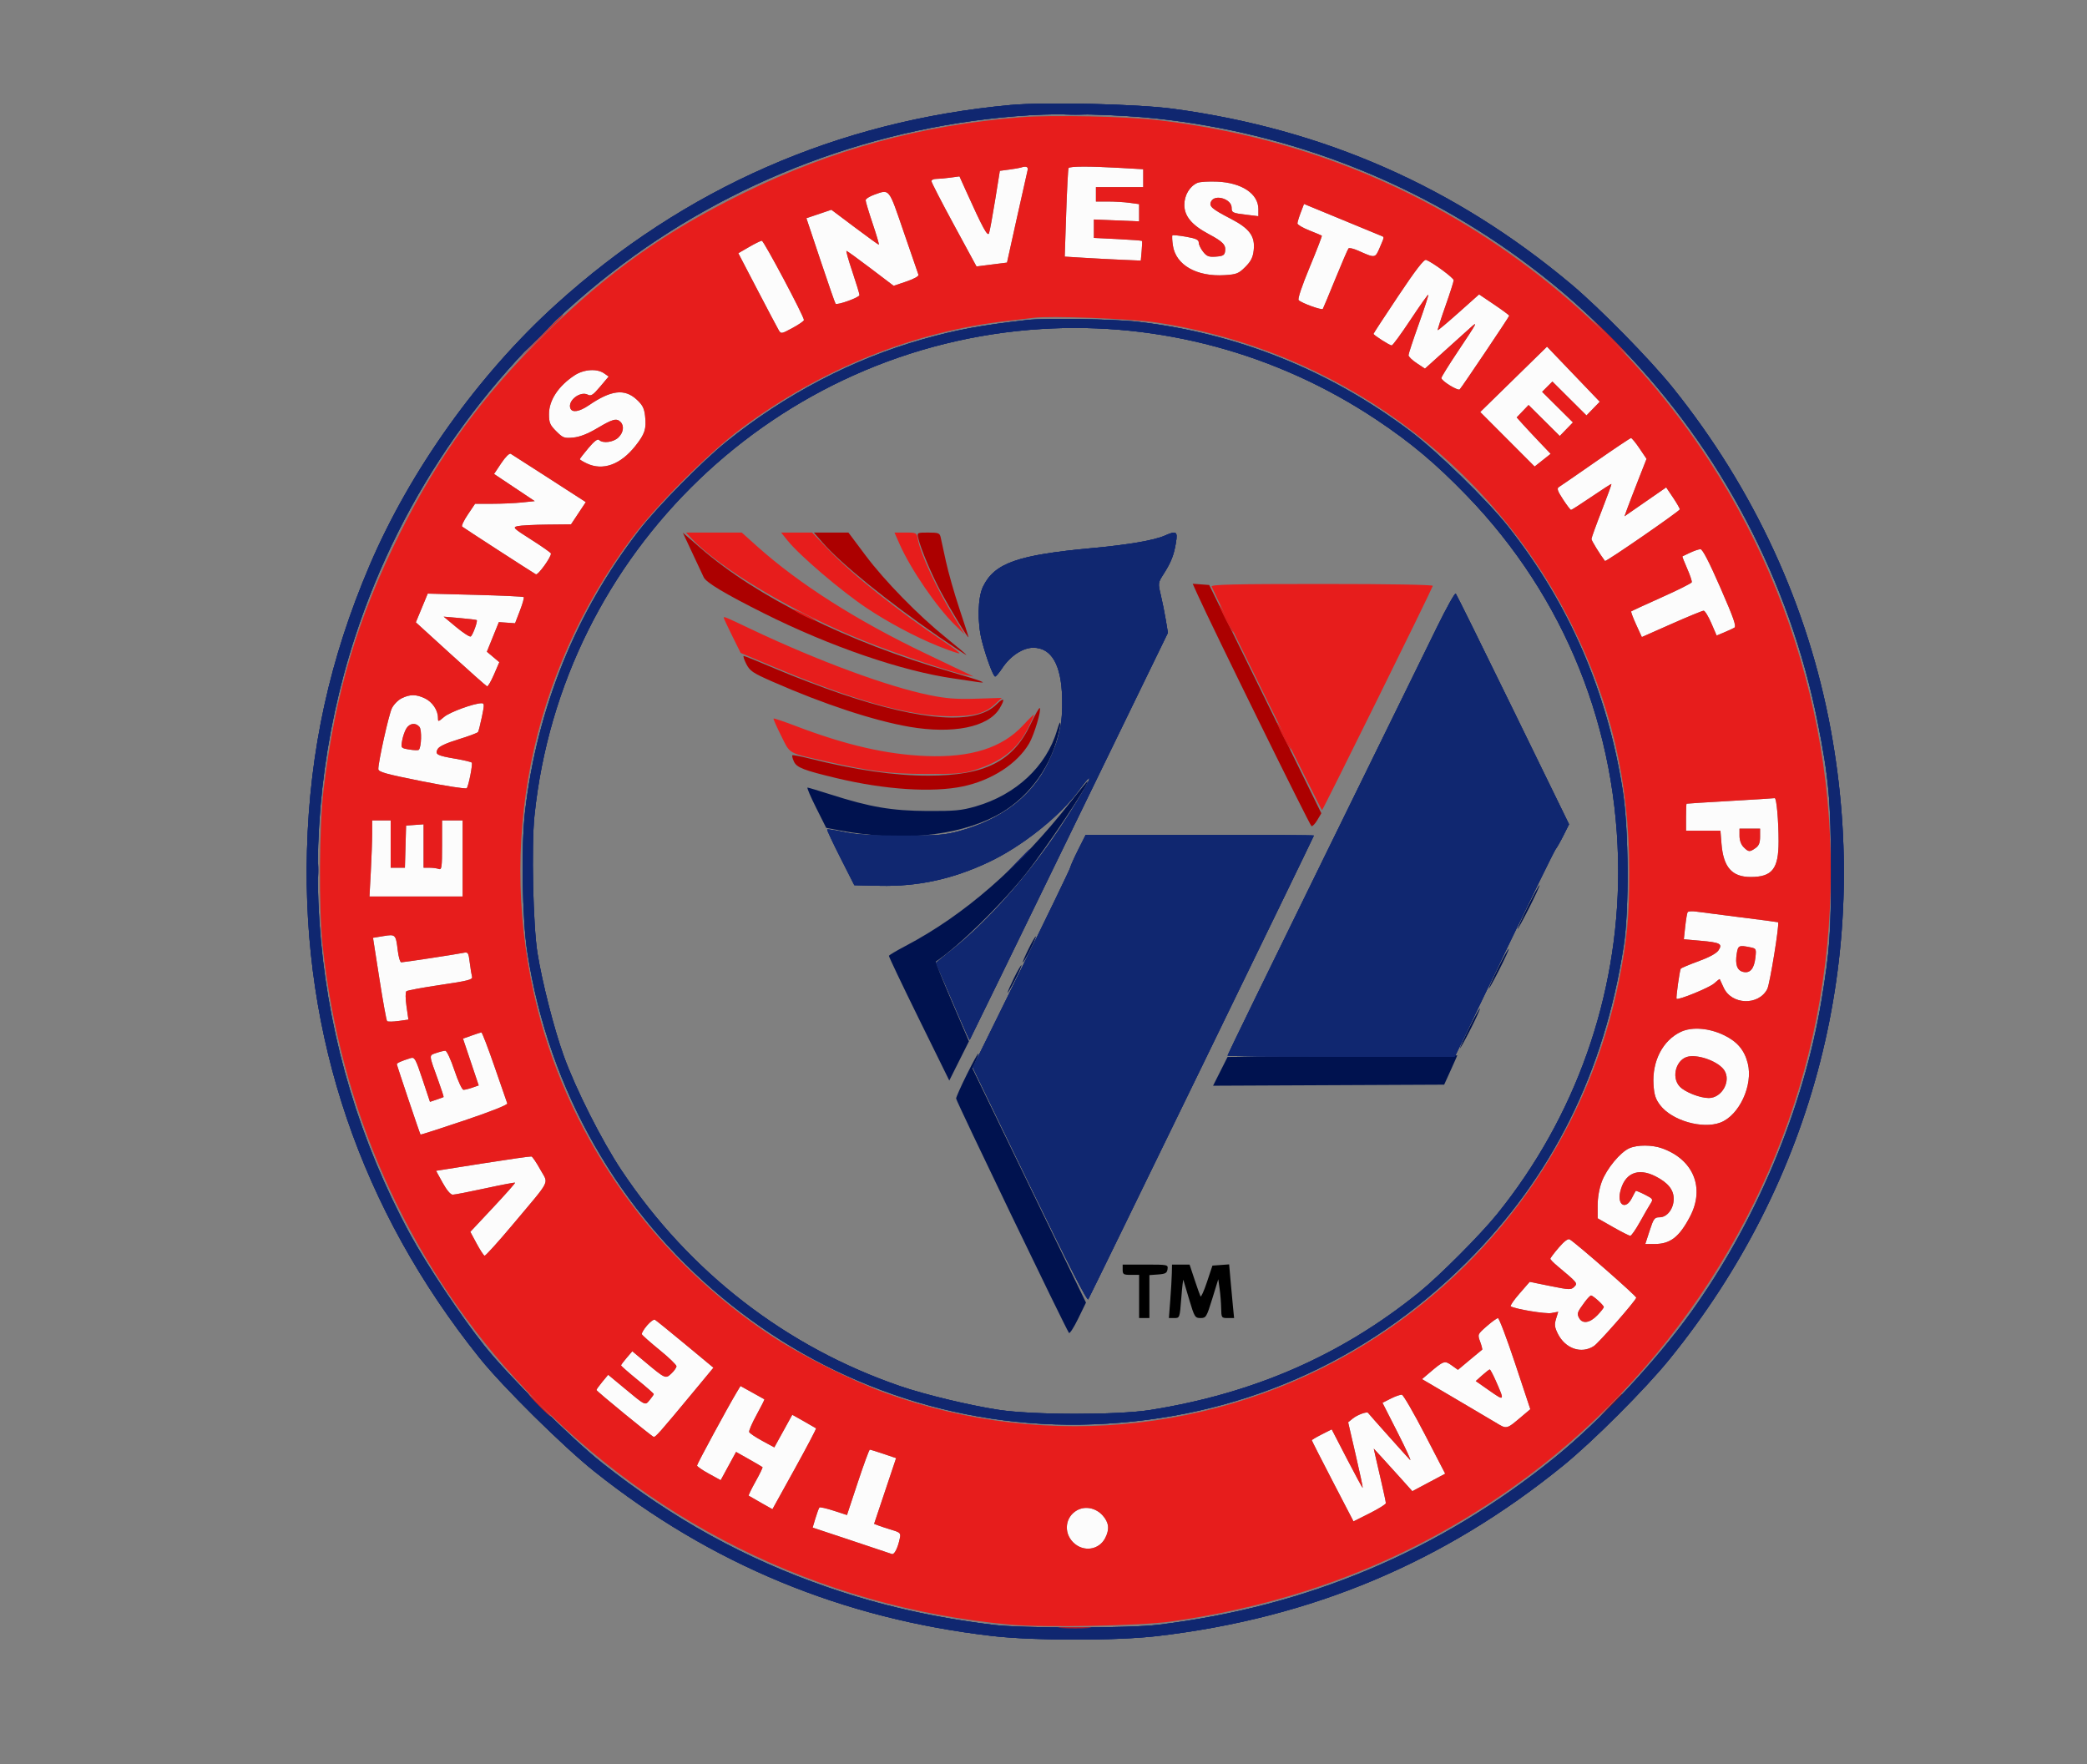 <svg xmlns="http://www.w3.org/2000/svg" width="1015" height="858" viewBox="0 0 1015 858" version="1.1"><rect x="0" y="0" width="1015" height="858" fill="#808080" stroke="none"/><path d="M 546 617.500 C 546 619.750, 546.400 620, 550 620 L 554 620 554 630.500 L 554 641 556.500 641 L 559 641 559 630.557 L 559 620.115 563.250 619.807 C 566.783 619.552, 567.554 619.120, 567.820 617.250 C 568.134 615.033, 567.977 615, 557.070 615 L 546 615 546 617.500 M 569.913 619.250 C 569.865 621.587, 569.525 627.438, 569.157 632.250 L 568.489 641 571.126 641 C 573.742 641, 573.768 640.927, 574.519 631.250 C 574.935 625.888, 575.395 621.950, 575.539 622.500 C 575.684 623.050, 576.987 627.438, 578.434 632.250 C 580.928 640.547, 581.210 641, 583.871 641 C 586.543 641, 586.818 640.545, 589.589 631.568 L 592.500 622.136 593.162 626.818 C 593.527 629.393, 593.864 633.638, 593.912 636.250 C 593.998 640.876, 594.081 641, 597.098 641 L 600.196 641 599.627 635.250 C 599.314 632.087, 598.772 626.214, 598.422 622.198 L 597.787 614.895 593.722 615.198 L 589.658 615.500 587.011 623.449 C 585.556 627.822, 584.137 630.972, 583.859 630.449 C 583.580 629.927, 582.271 626.237, 580.949 622.250 L 578.546 615 574.273 615 L 570 615 569.913 619.250" stroke="none" fill="#000000" fill-rule="evenodd"/><path d="M 496.500 81.500 C 495.950 81.689, 493.423 82.122, 490.885 82.462 L 486.271 83.082 483.980 97.291 C 482.720 105.106, 481.389 112.350, 481.022 113.388 C 480.344 115.304, 477.970 110.946, 469.724 92.639 L 466.633 85.778 462.177 86.389 C 459.726 86.725, 456.659 87, 455.360 87 C 454.062 87, 453 87.491, 453 88.091 C 453 88.690, 457.932 98.272, 463.961 109.383 L 474.921 129.585 482.334 128.645 L 489.747 127.706 494.518 106.159 C 497.142 94.309, 499.501 83.800, 499.761 82.806 C 500.208 81.097, 499.042 80.630, 496.500 81.500 M 519.683 81.750 C 519.444 82.162, 518.929 92.018, 518.538 103.650 L 517.828 124.800 527.164 125.374 C 532.299 125.689, 540.622 126.125, 545.660 126.343 L 554.819 126.739 555.234 122.119 C 555.461 119.579, 555.542 117.352, 555.413 117.172 C 555.283 116.992, 549.963 116.587, 543.589 116.274 L 532 115.703 532 111.223 L 532 106.743 543 107.196 L 554 107.650 554 103.461 L 554 99.272 549.360 98.636 C 546.809 98.286, 542.084 98, 538.860 98 L 533 98 533 94.500 L 533 91 544.500 91 L 556 91 556 86.653 L 556 82.306 544.750 81.657 C 529.795 80.796, 520.216 80.831, 519.683 81.750 M 582.388 88.920 C 578.614 90.553, 576 94.923, 576 99.600 C 576 105.118, 579.592 109.438, 587.832 113.830 C 594.790 117.538, 596.268 119.085, 595.827 122.195 C 595.554 124.117, 594.813 124.550, 591.363 124.802 C 587.874 125.057, 586.896 124.683, 585.113 122.417 C 583.951 120.939, 583 118.939, 583 117.972 C 583 116.601, 581.637 115.974, 576.816 115.124 C 573.415 114.525, 570.435 114.231, 570.195 114.471 C 569.955 114.711, 570.065 116.950, 570.440 119.446 C 571.857 128.896, 582.011 134.678, 595.661 133.809 C 601.420 133.442, 602.426 133.041, 605.642 129.825 C 608.395 127.072, 609.336 125.200, 609.731 121.691 C 610.491 114.949, 607.751 111.156, 598.743 106.481 C 589.203 101.531, 587.785 100.270, 589.067 97.874 C 590.982 94.296, 599 96.818, 599 100.998 C 599 103.429, 599.394 103.616, 606.250 104.447 L 612 105.144 612 101.707 C 612 94.231, 603.975 88.866, 592 88.337 C 587.875 88.155, 583.550 88.417, 582.388 88.920 M 425.250 94.662 C 422.913 95.490, 421 96.716, 421 97.387 C 421 98.058, 422.545 103.195, 424.434 108.804 C 426.322 114.412, 427.663 119, 427.413 119 C 427.163 119, 421.871 115.178, 415.652 110.507 L 404.345 102.015 398.267 104.067 L 392.189 106.120 399.066 126.698 C 402.849 138.016, 406.141 147.475, 406.384 147.717 C 407.210 148.543, 418 144.639, 418 143.514 C 418 142.897, 416.455 137.805, 414.566 132.196 C 412.678 126.588, 411.375 122, 411.672 122 C 411.968 122, 417.252 125.825, 423.414 130.499 L 434.617 138.998 440.872 136.886 C 444.502 135.660, 446.945 134.296, 446.692 133.637 C 446.453 133.012, 443.215 123.612, 439.496 112.750 C 432.123 91.216, 432.747 92.009, 425.250 94.662 M 632.598 103.382 C 631.719 105.684, 631 108.062, 631 108.667 C 631 109.273, 633.587 110.796, 636.750 112.052 C 639.913 113.308, 642.662 114.460, 642.859 114.611 C 643.057 114.761, 640.395 121.676, 636.944 129.977 C 633.175 139.043, 631.035 145.426, 631.585 145.963 C 633.112 147.455, 642.889 150.990, 643.357 150.220 C 643.598 149.824, 646.360 143.200, 649.496 135.500 C 652.632 127.800, 655.491 121.184, 655.850 120.799 C 656.209 120.413, 658.350 120.925, 660.609 121.936 C 668.821 125.613, 668.807 125.615, 671.006 120.486 C 673.364 114.984, 673.318 115.346, 671.750 114.693 C 671.063 114.407, 662.332 110.803, 652.348 106.685 L 634.196 99.197 632.598 103.382 M 364.292 120.129 L 359.083 123.146 368.298 140.823 C 373.366 150.545, 378.041 159.400, 378.687 160.500 C 379.840 162.462, 379.966 162.444, 385.427 159.500 C 388.488 157.850, 390.995 156.110, 390.997 155.633 C 391.004 153.818, 371.452 117.033, 370.500 117.072 C 369.950 117.094, 367.156 118.470, 364.292 120.129 M 680.068 143.899 C 673.430 153.832, 668 162.134, 668 162.347 C 668 162.967, 675.868 168, 676.838 168 C 677.323 168, 681.451 162.368, 686.011 155.484 C 690.571 148.600, 694.459 143.125, 694.651 143.318 C 694.843 143.510, 692.759 149.930, 690.020 157.584 C 687.280 165.238, 685.030 172.056, 685.019 172.736 C 685.009 173.416, 686.802 175.164, 689.005 176.622 L 693.009 179.272 702.255 170.952 C 707.340 166.376, 713.030 161.253, 714.900 159.566 C 718.989 155.879, 718.760 156.318, 708.819 171.221 C 704.518 177.667, 701 183.345, 701 183.838 C 701 185.262, 709.145 190.267, 709.953 189.338 C 711.366 187.713, 734 154.025, 734 153.546 C 734 153.279, 730.702 150.836, 726.672 148.116 L 719.344 143.171 709.431 152.012 C 703.979 156.874, 699.389 160.722, 699.230 160.563 C 699.071 160.405, 700.751 155.150, 702.962 148.887 C 705.173 142.624, 706.987 136.954, 706.991 136.287 C 706.999 135.154, 696.803 127.629, 693.588 126.395 C 692.563 126.002, 688.584 131.153, 680.068 143.899 M 736.141 184.485 L 719.903 200.376 733.130 213.631 L 746.357 226.885 750.255 223.798 L 754.152 220.712 748.807 215.106 C 745.867 212.023, 742.149 208.037, 740.544 206.250 L 737.626 203 740.520 199.979 L 743.414 196.958 750.995 204.495 L 758.577 212.032 761.777 208.730 L 764.978 205.428 757.488 197.988 L 749.998 190.548 752.499 188.046 L 755.001 185.545 763.288 193.789 L 771.575 202.033 774.803 198.703 L 778.032 195.372 765.206 181.983 L 752.380 168.594 736.141 184.485 M 279.390 182.569 C 271.563 187.738, 267.009 194.644, 267.004 201.350 C 267 205.568, 267.459 206.659, 270.525 209.725 C 273.776 212.976, 274.420 213.214, 278.820 212.791 C 282.048 212.481, 285.857 210.986, 290.603 208.166 C 298.029 203.755, 299.868 203.268, 301.800 205.200 C 303.696 207.096, 303.205 210.459, 300.686 212.826 C 298.254 215.110, 293.142 215.742, 291.376 213.976 C 290.678 213.278, 289.025 214.528, 286.176 217.906 C 283.879 220.630, 282 223.064, 282 223.315 C 282 223.567, 283.531 224.498, 285.401 225.386 C 293.211 229.092, 301.801 225.988, 309.024 216.851 C 313.668 210.976, 314.438 208.578, 313.722 202.225 C 313.304 198.516, 312.468 196.900, 309.613 194.284 C 303.738 188.900, 297.193 189.703, 286.320 197.141 C 281.773 200.251, 278.251 200.818, 277.392 198.578 C 275.958 194.843, 282.236 189.986, 285.937 191.966 C 287.420 192.760, 288.484 192.055, 291.879 188.028 L 296.015 183.124 293.785 181.562 C 290.324 179.138, 283.905 179.587, 279.390 182.569 M 776 224.569 C 766.925 230.885, 758.889 236.424, 758.143 236.876 C 757.073 237.525, 757.497 238.787, 760.143 242.832 C 761.989 245.655, 763.752 247.972, 764.061 247.982 C 764.370 247.992, 768.864 245.107, 774.049 241.572 C 779.234 238.036, 783.582 235.249, 783.712 235.378 C 783.841 235.508, 781.709 241.354, 778.974 248.370 C 776.238 255.386, 774 261.579, 774 262.133 C 774 262.895, 778.119 269.597, 780.573 272.827 C 780.982 273.367, 816.907 248.566, 816.956 247.711 C 816.980 247.276, 815.501 244.696, 813.670 241.976 L 810.339 237.031 800.200 244.055 L 790.061 251.079 791.429 247.289 C 792.181 245.205, 794.595 238.923, 796.792 233.329 L 800.788 223.158 797.367 218.079 C 795.486 215.286, 793.621 213.019, 793.223 213.043 C 792.826 213.066, 785.075 218.253, 776 224.569 M 243.772 225.271 L 240.286 230.500 250.180 237.104 L 260.074 243.707 253.890 244.354 C 250.489 244.709, 243.960 245, 239.380 245 L 231.053 245 227.541 250.215 C 225.610 253.083, 224.360 255.726, 224.765 256.089 C 225.420 256.678, 257.847 277.668, 260.616 279.296 C 261.614 279.883, 268.084 270.961, 267.948 269.184 C 267.919 268.808, 263.646 265.800, 258.452 262.500 C 249.601 256.876, 249.181 256.460, 251.754 255.868 C 253.265 255.521, 259.724 255.183, 266.108 255.118 L 277.717 255 281.307 249.593 L 284.896 244.187 267.198 232.760 C 257.464 226.475, 248.996 221.042, 248.379 220.687 C 247.731 220.314, 245.787 222.248, 243.772 225.271 M 822 268.782 C 820.075 269.691, 818.382 270.493, 818.237 270.564 C 818.092 270.635, 819.124 273.292, 820.529 276.470 C 821.934 279.648, 822.945 282.664, 822.776 283.172 C 822.606 283.681, 815.995 286.992, 808.085 290.531 C 800.174 294.070, 793.535 297.132, 793.331 297.336 C 793.128 297.539, 794.207 300.429, 795.730 303.758 L 798.500 309.811 812.971 303.405 C 820.930 299.882, 827.944 297, 828.557 297 C 829.171 297, 830.845 299.717, 832.278 303.038 L 834.883 309.076 838.432 307.593 C 840.384 306.777, 842.630 305.747, 843.422 305.303 C 844.592 304.649, 843.323 300.972, 836.682 285.765 C 831.204 273.225, 828.004 267.049, 827 267.081 C 826.175 267.107, 823.925 267.872, 822 268.782 M 206.514 292.343 C 205.681 294.355, 204.381 297.497, 203.624 299.326 L 202.247 302.652 219.170 318.076 C 228.478 326.559, 236.443 333.624, 236.872 333.775 C 237.300 333.926, 238.817 331.348, 240.242 328.044 L 242.834 322.038 239.811 319.494 L 236.787 316.950 239.700 309.749 L 242.614 302.547 246.557 302.827 L 250.500 303.106 252.855 296.992 C 254.151 293.629, 254.989 290.656, 254.718 290.385 C 254.447 290.114, 243.831 289.621, 231.127 289.290 L 208.029 288.687 206.514 292.343 M 221.901 304.997 C 225.273 307.803, 228.441 309.845, 228.943 309.535 C 229.923 308.929, 232.429 302.062, 231.850 301.568 C 231.657 301.404, 227.961 300.960, 223.636 300.583 L 215.771 299.896 221.901 304.997 M 195.321 339.613 C 193.573 340.476, 191.429 342.684, 190.557 344.521 C 189.046 347.705, 184 370.385, 184 373.992 C 184 375.428, 187.465 376.402, 205.124 379.931 C 216.742 382.252, 226.581 383.780, 226.987 383.326 C 227.880 382.328, 229.965 371.752, 229.437 370.898 C 229.232 370.566, 225.724 369.723, 221.643 369.024 C 212.491 367.459, 211.448 366.900, 212.838 364.303 C 213.532 363.007, 216.927 361.417, 222.947 359.571 C 227.933 358.041, 232.231 356.435, 232.499 356.002 C 232.767 355.568, 233.609 352.241, 234.371 348.607 C 235.598 342.755, 235.582 342, 234.236 342 C 230.588 342, 218.819 346.281, 216.041 348.619 C 213.065 351.123, 213 351.132, 213 349.039 C 213 345.412, 210.252 341.348, 206.643 339.635 C 202.361 337.603, 199.409 337.597, 195.321 339.613 M 197.635 354.250 C 196.859 355.488, 195.936 358.146, 195.584 360.157 C 194.947 363.800, 194.961 363.818, 199.039 364.507 C 201.292 364.887, 203.382 364.951, 203.685 364.649 C 204.962 363.371, 205.206 354.953, 204.007 353.508 C 202.189 351.318, 199.260 351.660, 197.635 354.250 M 841.500 389.517 C 829.950 390.179, 820.388 390.784, 820.250 390.860 C 820.112 390.937, 820 393.925, 820 397.500 L 820 404 828.363 404 L 836.726 404 837.236 410.348 C 838.151 421.748, 842.324 426.500, 851.422 426.500 C 861.909 426.500, 865 422.571, 865 409.242 C 865 399.013, 864.005 387.925, 863.108 388.157 C 862.773 388.243, 853.050 388.855, 841.500 389.517 M 181 405.343 C 181 408.832, 180.706 417.157, 180.346 423.843 L 179.693 436 202.346 436 L 225 436 225 417.500 L 225 399 220 399 L 215 399 215 411.107 C 215 421.736, 214.807 423.140, 213.418 422.607 C 212.548 422.273, 210.523 422, 208.918 422 L 206 422 206 411.443 L 206 400.885 201.750 401.193 L 197.500 401.500 197.215 411.750 L 196.930 422 193.465 422 L 190 422 190 410.500 L 190 399 185.500 399 L 181 399 181 405.343 M 846 406.500 C 846 408.667, 846.762 410.762, 848 412 C 850.408 414.408, 850.917 414.447, 853.777 412.443 C 855.435 411.282, 856 409.885, 856 406.943 L 856 403 851 403 L 846 403 846 406.500 M 820.757 443.642 C 820.485 444.114, 819.962 447.264, 819.594 450.643 L 818.925 456.785 826.798 457.482 C 836.651 458.354, 837.894 459.002, 835.785 462.165 C 834.788 463.660, 831.279 465.573, 826.028 467.484 C 821.518 469.126, 817.647 470.761, 817.426 471.119 C 816.875 472.011, 815.017 485.351, 815.392 485.725 C 816.201 486.535, 831.492 480.273, 833.697 478.230 C 835.086 476.942, 836.298 476.027, 836.391 476.195 C 836.484 476.363, 837.338 478.212, 838.290 480.305 C 842.129 488.747, 855.271 489.179, 859.499 481.003 C 860.775 478.534, 865.548 449.023, 864.754 448.511 C 864.614 448.421, 856.400 447.339, 846.500 446.106 C 836.600 444.873, 826.869 443.622, 824.876 443.325 C 822.882 443.028, 821.029 443.171, 820.757 443.642 M 186.454 455.251 L 181.408 456.088 184.530 476.036 C 186.247 487.008, 187.926 496.259, 188.262 496.595 C 188.597 496.931, 191.067 496.903, 193.750 496.534 L 198.629 495.863 197.693 489.353 C 197.162 485.658, 197.134 482.510, 197.628 482.074 C 198.108 481.651, 205.594 480.260, 214.264 478.983 C 227.497 477.035, 229.957 476.409, 229.586 475.081 C 229.343 474.212, 228.841 471.112, 228.471 468.193 C 227.824 463.100, 227.690 462.908, 225.148 463.430 C 221.574 464.165, 196.389 468, 195.139 468 C 194.592 468, 193.832 465.413, 193.450 462.250 C 192.503 454.402, 192.371 454.270, 186.454 455.251 M 844.656 463.750 C 843.813 469.020, 844.805 471.913, 847.704 472.641 C 851.096 473.492, 853.112 471.184, 853.725 465.751 C 854.216 461.388, 854.159 461.282, 850.988 460.648 C 845.737 459.597, 845.285 459.819, 844.656 463.750 M 817.491 501.802 C 808.687 505.940, 803.451 516.036, 804.179 527.471 C 804.497 532.462, 805.166 534.528, 807.420 537.484 C 813.129 544.969, 827.931 549.244, 836.685 545.936 C 845.869 542.466, 852.686 527.766, 850.024 517.173 C 848.402 510.717, 844.974 506.623, 838.565 503.488 C 831.289 499.928, 822.905 499.257, 817.491 501.802 M 229.337 503.633 L 225.173 505.109 228.996 516.488 L 232.819 527.867 229.760 528.934 C 228.078 529.520, 226.131 530, 225.433 530 C 224.720 530, 222.780 525.843, 221 520.500 C 219.220 515.157, 217.280 511, 216.567 511 C 215.869 511, 213.867 511.499, 212.117 512.109 C 208.523 513.362, 208.463 512.566, 213.118 525.423 C 214.696 529.781, 215.877 533.427, 215.743 533.525 C 215.610 533.623, 214.064 534.187, 212.309 534.779 L 209.117 535.855 205.463 524.890 C 202.096 514.784, 201.641 513.978, 199.655 514.596 C 195.271 515.961, 193 516.966, 193 517.542 C 193 518.111, 204.141 551.221, 204.516 551.766 C 204.616 551.912, 214.243 548.818, 225.908 544.890 C 238.815 540.544, 246.959 537.308, 246.712 536.624 C 246.489 536.006, 243.701 527.962, 240.516 518.750 C 237.332 509.538, 234.450 502.036, 234.113 502.079 C 233.776 502.122, 231.626 502.822, 229.337 503.633 M 821.374 513.773 C 815.305 514.726, 812.560 523.773, 816.929 528.424 C 819.456 531.115, 826.760 534, 831.043 534 C 837.412 534, 842.035 525.755, 838.603 520.516 C 835.951 516.470, 826.860 512.911, 821.374 513.773 M 792.452 558.406 C 788.021 560.336, 781.379 568.372, 779.033 574.640 C 777.782 577.984, 777.004 582.466, 777.011 586.288 L 777.021 592.500 784.478 596.750 C 788.580 599.087, 792.361 601, 792.882 601 C 793.402 601, 795.516 597.962, 797.580 594.250 C 799.643 590.538, 801.966 586.514, 802.742 585.309 C 804.074 583.240, 803.921 583, 799.979 580.989 C 797.684 579.819, 795.682 579.004, 795.530 579.180 C 795.379 579.356, 794.511 580.962, 793.601 582.750 C 790.698 588.460, 786.494 586.179, 787.958 579.687 C 790.016 570.563, 796.536 567.682, 805.166 572.085 C 811.223 575.175, 814 578.609, 814 583.011 C 814 587.832, 810.815 592, 807.131 592 C 804.663 592, 804.210 592.608, 802.294 598.500 L 800.181 605 804.640 605 C 812.332 605, 816.687 601.637, 821.929 591.648 C 829.259 577.682, 823.603 563.902, 808.302 558.444 C 803.459 556.716, 796.370 556.699, 792.452 558.406 M 234.789 565.802 L 212.078 569.389 215.270 575.194 C 217.244 578.785, 219.119 581, 220.184 581 C 221.131 581, 228.267 579.615, 236.041 577.921 C 243.815 576.228, 250.323 574.991, 250.503 575.171 C 250.683 575.352, 245.860 580.801, 239.785 587.281 L 228.741 599.062 231.796 604.756 C 233.477 607.888, 235.222 610.550, 235.676 610.672 C 236.129 610.793, 242.350 603.916, 249.500 595.390 C 268.422 572.825, 266.784 576.102, 262.783 568.810 C 260.918 565.412, 258.966 562.537, 258.446 562.423 C 257.926 562.309, 247.280 563.830, 234.789 565.802 M 758.088 606.746 C 755.847 609.361, 754.010 611.797, 754.006 612.161 C 754.003 612.525, 755.462 614.046, 757.250 615.542 C 767.357 624.001, 767.389 624.040, 765.618 625.811 C 764.094 627.334, 763.250 627.307, 753.964 625.426 L 743.954 623.398 738.966 629.133 C 736.222 632.287, 734.320 635.064, 734.739 635.304 C 737.162 636.692, 751.713 639.089, 754.520 638.562 L 757.831 637.941 756.781 641.362 C 755.922 644.162, 756.073 645.470, 757.616 648.577 C 761.260 655.916, 769.097 658.604, 775.197 654.607 C 777.547 653.067, 795.148 632.992, 795.785 631.124 C 796.031 630.405, 766.867 604.845, 763.406 602.746 C 762.608 602.262, 760.703 603.694, 758.088 606.746 M 770.698 633.250 C 767.033 638.206, 766.824 638.803, 767.989 640.979 C 769.587 643.964, 773.177 643.444, 776.804 639.702 C 778.562 637.889, 780 636.067, 780 635.654 C 780 634.774, 774.823 630.078, 773.801 630.032 C 773.416 630.014, 772.020 631.462, 770.698 633.250 M 314.662 644.637 C 313.102 646.473, 311.977 648.380, 312.162 648.875 C 312.348 649.370, 316.212 652.800, 320.750 656.496 C 325.288 660.193, 329 663.765, 329 664.434 C 329 665.104, 327.892 666.693, 326.537 667.965 C 323.676 670.653, 323.668 670.649, 313.509 662.159 L 307.519 657.152 304.800 660.326 C 303.305 662.072, 302.067 663.725, 302.049 664 C 302.031 664.275, 305.609 667.425, 310 671 C 314.391 674.575, 317.973 677.725, 317.959 678 C 317.945 678.275, 317.046 679.566, 315.961 680.868 C 313.669 683.619, 314.205 683.879, 302.956 674.547 L 295.780 668.593 292.917 672.047 C 291.342 673.946, 290.072 675.725, 290.095 676 C 290.143 676.589, 316.719 698.368, 317.896 698.783 C 318.728 699.077, 320.955 696.556, 337.301 676.823 L 346.974 665.146 333.237 653.746 C 325.682 647.477, 319.050 642.111, 318.500 641.823 C 317.950 641.534, 316.223 642.801, 314.662 644.637 M 723.035 645.005 C 718.580 648.916, 718.573 648.932, 719.877 652.537 C 720.596 654.524, 721.030 656.253, 720.842 656.380 C 720.654 656.507, 717.928 658.765, 714.784 661.398 L 709.068 666.185 706 664 C 702.574 661.560, 702.155 661.704, 695.048 667.760 L 691.596 670.701 706.548 679.485 C 714.772 684.316, 723.959 689.745, 726.965 691.549 C 733.096 695.230, 732.326 695.416, 740.881 688.192 L 744.262 685.338 736.898 663.169 C 732.848 650.976, 729.076 641.019, 728.517 641.043 C 727.958 641.066, 725.491 642.849, 723.035 645.005 M 720.873 668.823 L 717.714 671.645 724.430 676.340 C 731.831 681.514, 731.863 681.462, 727.414 671.401 C 726.100 668.430, 724.802 666, 724.528 666 C 724.255 666, 722.610 667.270, 720.873 668.823 M 358.194 677.278 C 353.952 684.340, 339 711.949, 339 712.718 C 339 713.169, 341.587 714.959, 344.750 716.695 L 350.500 719.851 354.242 712.975 L 357.983 706.099 364.242 709.635 C 367.684 711.580, 370.654 713.324, 370.841 713.510 C 371.029 713.696, 369.515 716.831, 367.476 720.476 C 365.438 724.121, 363.934 727.232, 364.135 727.388 C 364.336 727.545, 367.014 729.088, 370.087 730.817 L 375.673 733.960 386.467 714.444 C 392.404 703.710, 397.090 694.793, 396.881 694.627 C 396.671 694.462, 393.986 692.912, 390.913 691.183 L 385.325 688.039 380.953 695.972 L 376.581 703.905 370.683 700.703 C 367.439 698.941, 364.594 697.026, 364.360 696.446 C 364.127 695.867, 365.755 692.084, 367.978 688.040 C 370.201 683.995, 371.903 680.611, 371.760 680.519 C 371.617 680.427, 368.941 678.935, 365.814 677.203 L 360.129 674.056 358.194 677.278 M 676.432 680.158 L 672.365 682.217 679.810 696.859 C 683.906 704.911, 686.589 710.825, 685.773 710 C 684.324 708.534, 665.866 687.862, 665.353 687.130 C 664.808 686.354, 660.154 688.055, 657.958 689.833 L 655.664 691.691 659.330 707.514 C 661.346 716.217, 662.884 723.446, 662.748 723.578 C 662.611 723.711, 659.162 717.365, 655.083 709.477 L 647.666 695.136 642.833 697.585 C 640.175 698.932, 638 700.217, 638 700.442 C 638 700.666, 642.560 709.633, 648.134 720.369 L 658.269 739.887 666.134 735.932 C 670.460 733.757, 674 731.550, 674 731.028 C 674 730.505, 673.077 726.123, 671.950 721.289 C 670.822 716.455, 669.498 710.700, 669.008 708.500 L 668.116 704.500 671.808 708.504 C 673.839 710.706, 678.060 715.365, 681.189 718.856 L 686.877 725.205 694.871 720.946 L 702.864 716.687 692.976 697.594 C 687.537 687.092, 682.505 678.410, 681.794 678.300 C 681.082 678.189, 678.670 679.026, 676.432 680.158 M 417.189 720.897 L 411.924 736.794 405.490 734.702 C 401.952 733.552, 398.820 732.847, 398.531 733.135 C 398.243 733.424, 397.380 735.741, 396.615 738.284 L 395.223 742.908 413.862 749.101 C 424.113 752.507, 433.056 755.499, 433.736 755.749 C 434.970 756.203, 436.686 752.786, 437.661 747.935 C 438.123 745.633, 437.737 745.238, 433.897 744.087 C 431.544 743.382, 428.605 742.420, 427.366 741.949 L 425.114 741.093 430.464 725.107 L 435.815 709.121 429.713 707.061 C 426.357 705.927, 423.351 705, 423.032 705 C 422.714 705, 420.084 712.154, 417.189 720.897 M 523.775 734.509 C 518.060 737.714, 517.156 745.310, 521.923 750.077 C 526.776 754.930, 534.440 753.917, 537.490 748.020 C 539.714 743.719, 539.342 740.411, 536.250 736.981 C 532.932 733.300, 527.759 732.275, 523.775 734.509" stroke="none" fill="#fcfcfc" fill-rule="evenodd"/><path d="M 491.500 51.060 C 407.414 58.782, 332.838 91.500, 270.381 148.069 C 232.744 182.157, 199.472 228.755, 179.727 275.034 C 160.372 320.397, 150.640 364.693, 149.304 413.500 C 146.823 504.122, 175.443 588.294, 233.262 660.427 C 244.429 674.358, 273.970 703.577, 289 715.559 C 345.576 760.659, 409.705 787.190, 482.500 795.614 C 502.901 797.974, 543.018 797.986, 563 795.638 C 638.005 786.822, 702.310 759.812, 760.177 712.818 C 774.700 701.024, 800.024 675.700, 811.818 661.177 C 882.461 574.190, 910.568 464.660, 890.387 355 C 879.256 294.522, 853.074 237.792, 813.570 188.562 C 802.569 174.853, 777.954 149.798, 764 138.106 C 707.651 90.892, 643.885 62.806, 570.571 52.909 C 553.236 50.569, 508.287 49.518, 491.500 51.060 M 500.842 56.021 C 426.775 60.586, 355.242 87.530, 297.241 132.710 C 238.658 178.345, 195.471 239.697, 172.632 309.733 C 141.310 405.781, 150.894 510.513, 199.172 599.782 C 207.330 614.866, 224.391 640.495, 235.598 654.500 C 247.677 669.594, 277.876 699.639, 293 711.608 C 327.265 738.724, 362.556 758.171, 402.500 771.945 C 428.231 780.818, 453.701 786.596, 483 790.206 C 497.228 791.959, 548.988 791.928, 563.500 790.158 C 636.069 781.305, 700.165 754.251, 756.179 708.831 C 778.142 691.022, 805.019 662.378, 822.308 638.355 C 854.107 594.171, 877.166 539.109, 885.902 486.500 C 889.884 462.520, 890.500 453.983, 890.487 423 C 890.472 389.695, 889.446 378.318, 883.993 351 C 870.348 282.637, 836.886 218.891, 788.514 169.105 C 771.795 151.898, 759.743 141.159, 743.257 128.781 C 690.609 89.253, 628.078 64.639, 562.500 57.629 C 544.077 55.660, 517.816 54.975, 500.842 56.021 M 499.500 155.642 C 477.141 158.190, 465.138 160.418, 448.629 165.085 C 414.754 174.660, 381.843 191.852, 353.284 214.892 C 341.403 224.477, 319.801 246.408, 310.823 258 C 280.250 297.472, 261.238 344.328, 255.379 394.646 C 253.410 411.548, 253.973 446.793, 256.470 463 C 277.458 599.213, 395.804 697.851, 532 692.647 C 601.593 689.987, 664.082 662.853, 713.060 614.025 C 754.901 572.313, 780.248 521.350, 789.667 460 C 792.367 442.410, 792.121 403.274, 789.193 384.500 C 781.699 336.461, 762.986 293.392, 733.362 256 C 723.237 243.221, 698.974 219.546, 686 209.787 C 646.511 180.084, 601.998 162.192, 553.465 156.515 C 541.903 155.163, 508.452 154.621, 499.500 155.642 M 506.500 159.995 C 377.846 168.014, 273.137 268.543, 259.922 396.731 C 258.404 411.457, 259.252 450.183, 261.385 463.500 C 263.663 477.723, 269.521 500.643, 274.165 513.500 C 280.025 529.725, 292.772 554.961, 302.354 569.310 C 335.400 618.795, 382.425 655.152, 438 674.187 C 449.958 678.282, 471.367 683.432, 485.500 685.613 C 502.225 688.194, 543.603 688.242, 559.500 685.700 C 609.945 677.632, 652.216 659.153, 690 628.650 C 699.796 620.742, 719.892 600.607, 728.026 590.549 C 766.182 543.373, 787.003 484.571, 786.999 424.006 C 786.994 354.907, 761.094 290.474, 713.500 241.157 C 698.388 225.499, 686.112 215.185, 669.198 203.940 C 620.939 171.853, 563.811 156.423, 506.500 159.995 M 566.465 260.497 C 561.246 262.790, 548.700 264.946, 531.281 266.544 C 494.840 269.887, 483.646 273.837, 478.090 285.315 C 475.514 290.635, 475.251 302.628, 477.513 311.540 C 479.527 319.471, 483.061 329, 483.989 329 C 484.399 329, 485.928 327.197, 487.386 324.992 C 491.356 318.994, 497.403 315, 502.515 315 C 511.420 315, 516.184 323.303, 516.572 339.500 C 516.871 351.977, 515.168 359.916, 509.815 371 C 501.976 387.232, 487.231 398.533, 466.500 404.198 C 459.500 406.111, 456.001 406.382, 438.500 406.364 C 423.792 406.350, 416.402 405.906, 410.570 404.686 C 406.208 403.774, 402.482 403.184, 402.291 403.376 C 402.099 403.568, 404.992 409.749, 408.721 417.112 L 415.500 430.500 427.902 430.782 C 446.413 431.203, 463.235 427.553, 480.759 419.314 C 496.937 411.707, 515.410 397.034, 524.647 384.453 C 535.146 370.155, 528.367 383.487, 514.962 403.500 C 499.809 426.124, 480.679 447.713, 463.651 461.408 L 455.173 468.226 458.702 476.363 C 460.643 480.838, 464.293 489.323, 466.813 495.219 C 469.334 501.114, 471.493 505.839, 471.612 505.719 C 471.730 505.598, 493.466 461.008, 519.914 406.629 L 568 307.759 566.995 301.629 C 566.442 298.258, 565.346 292.800, 564.561 289.500 C 563.136 283.520, 563.141 283.485, 566.002 279 C 569.565 273.414, 570.956 269.838, 571.937 263.750 C 572.794 258.424, 572.109 258.017, 566.465 260.497 M 698.784 305.179 C 694.123 314.705, 669.315 365.295, 643.655 417.600 C 617.995 469.905, 597 512.992, 597 513.350 C 597 513.707, 621.862 513.997, 652.250 513.993 L 707.500 513.987 731.430 464.243 C 744.592 436.885, 755.903 413.825, 756.566 413 C 757.230 412.175, 758.970 409.109, 760.435 406.186 L 763.098 400.873 735.916 345.186 C 720.966 314.559, 708.402 289.130, 707.996 288.679 C 707.590 288.227, 703.444 295.652, 698.784 305.179 M 524.427 413.144 C 522.449 417.074, 520.684 421.011, 520.505 421.894 C 520.327 422.777, 509.589 445, 496.643 471.277 L 473.105 519.055 500.769 576.158 C 519.593 615.015, 528.700 632.821, 529.269 631.881 C 530.387 630.037, 639 406.807, 639 406.354 C 639 406.159, 614.031 406, 583.513 406 L 528.025 406 524.427 413.144" stroke="none" fill="#102770" fill-rule="evenodd"/><path d="M 491.500 51.060 C 407.414 58.782, 332.838 91.500, 270.381 148.069 C 232.744 182.157, 199.472 228.755, 179.727 275.034 C 160.372 320.397, 150.640 364.693, 149.304 413.500 C 146.823 504.122, 175.443 588.294, 233.262 660.427 C 244.429 674.358, 273.970 703.577, 289 715.559 C 345.576 760.659, 409.705 787.190, 482.500 795.614 C 502.901 797.974, 543.018 797.986, 563 795.638 C 638.005 786.822, 702.310 759.812, 760.177 712.818 C 774.700 701.024, 800.024 675.700, 811.818 661.177 C 882.461 574.190, 910.568 464.660, 890.387 355 C 879.256 294.522, 853.074 237.792, 813.570 188.562 C 802.569 174.853, 777.954 149.798, 764 138.106 C 707.651 90.892, 643.885 62.806, 570.571 52.909 C 553.236 50.569, 508.287 49.518, 491.500 51.060 M 500.842 56.021 C 426.775 60.586, 355.242 87.530, 297.241 132.710 C 238.658 178.345, 195.471 239.697, 172.632 309.733 C 141.310 405.781, 150.894 510.513, 199.172 599.782 C 207.330 614.866, 224.391 640.495, 235.598 654.500 C 247.677 669.594, 277.876 699.639, 293 711.608 C 327.265 738.724, 362.556 758.171, 402.500 771.945 C 428.231 780.818, 453.701 786.596, 483 790.206 C 497.228 791.959, 548.988 791.928, 563.500 790.158 C 636.069 781.305, 700.165 754.251, 756.179 708.831 C 778.142 691.022, 805.019 662.378, 822.308 638.355 C 854.107 594.171, 877.166 539.109, 885.902 486.500 C 889.884 462.520, 890.500 453.983, 890.487 423 C 890.472 389.695, 889.446 378.318, 883.993 351 C 870.348 282.637, 836.886 218.891, 788.514 169.105 C 771.795 151.898, 759.743 141.159, 743.257 128.781 C 690.609 89.253, 628.078 64.639, 562.500 57.629 C 544.077 55.660, 517.816 54.975, 500.842 56.021 M 499.500 155.642 C 477.141 158.190, 465.138 160.418, 448.629 165.085 C 414.754 174.660, 381.843 191.852, 353.284 214.892 C 341.403 224.477, 319.801 246.408, 310.823 258 C 280.250 297.472, 261.238 344.328, 255.379 394.646 C 253.410 411.548, 253.973 446.793, 256.470 463 C 277.458 599.213, 395.804 697.851, 532 692.647 C 601.593 689.987, 664.082 662.853, 713.060 614.025 C 754.901 572.313, 780.248 521.350, 789.667 460 C 792.367 442.410, 792.121 403.274, 789.193 384.500 C 781.699 336.461, 762.986 293.392, 733.362 256 C 723.237 243.221, 698.974 219.546, 686 209.787 C 646.511 180.084, 601.998 162.192, 553.465 156.515 C 541.903 155.163, 508.452 154.621, 499.500 155.642 M 506.500 159.995 C 377.846 168.014, 273.137 268.543, 259.922 396.731 C 258.404 411.457, 259.252 450.183, 261.385 463.500 C 263.663 477.723, 269.521 500.643, 274.165 513.500 C 280.025 529.725, 292.772 554.961, 302.354 569.310 C 335.400 618.795, 382.425 655.152, 438 674.187 C 449.958 678.282, 471.367 683.432, 485.500 685.613 C 502.225 688.194, 543.603 688.242, 559.500 685.700 C 609.945 677.632, 652.216 659.153, 690 628.650 C 699.796 620.742, 719.892 600.607, 728.026 590.549 C 766.182 543.373, 787.003 484.571, 786.999 424.006 C 786.994 354.907, 761.094 290.474, 713.500 241.157 C 698.388 225.499, 686.112 215.185, 669.198 203.940 C 620.939 171.853, 563.811 156.423, 506.500 159.995 M 566.465 260.497 C 561.246 262.790, 548.700 264.946, 531.281 266.544 C 494.840 269.887, 483.646 273.837, 478.090 285.315 C 475.514 290.635, 475.251 302.628, 477.513 311.540 C 479.527 319.471, 483.061 329, 483.989 329 C 484.399 329, 485.928 327.197, 487.386 324.992 C 491.356 318.994, 497.403 315, 502.515 315 C 511.420 315, 516.184 323.303, 516.572 339.500 C 516.871 351.977, 515.168 359.916, 509.815 371 C 501.976 387.232, 487.231 398.533, 466.500 404.198 C 459.500 406.111, 456.001 406.382, 438.500 406.364 C 423.792 406.350, 416.402 405.906, 410.570 404.686 C 406.208 403.774, 402.482 403.184, 402.291 403.376 C 402.099 403.568, 404.992 409.749, 408.721 417.112 L 415.500 430.500 427.902 430.782 C 446.413 431.203, 463.235 427.553, 480.759 419.314 C 496.937 411.707, 515.410 397.034, 524.647 384.453 C 535.146 370.155, 528.367 383.487, 514.962 403.500 C 499.809 426.124, 480.679 447.713, 463.651 461.408 L 455.173 468.226 458.702 476.363 C 460.643 480.838, 464.293 489.323, 466.813 495.219 C 469.334 501.114, 471.493 505.839, 471.612 505.719 C 471.730 505.598, 493.466 461.008, 519.914 406.629 L 568 307.759 566.995 301.629 C 566.442 298.258, 565.346 292.800, 564.561 289.500 C 563.136 283.520, 563.141 283.485, 566.002 279 C 569.565 273.414, 570.956 269.838, 571.937 263.750 C 572.794 258.424, 572.109 258.017, 566.465 260.497 M 698.784 305.179 C 694.123 314.705, 669.315 365.295, 643.655 417.600 C 617.995 469.905, 597 512.992, 597 513.350 C 597 513.707, 621.862 513.997, 652.250 513.993 L 707.500 513.987 731.430 464.243 C 744.592 436.885, 755.903 413.825, 756.566 413 C 757.230 412.175, 758.970 409.109, 760.435 406.186 L 763.098 400.873 735.916 345.186 C 720.966 314.559, 708.402 289.130, 707.996 288.679 C 707.590 288.227, 703.444 295.652, 698.784 305.179 M 524.427 413.144 C 522.449 417.074, 520.684 421.011, 520.505 421.894 C 520.327 422.777, 509.589 445, 496.643 471.277 L 473.105 519.055 500.769 576.158 C 519.593 615.015, 528.700 632.821, 529.269 631.881 C 530.387 630.037, 639 406.807, 639 406.354 C 639 406.159, 614.031 406, 583.513 406 L 528.025 406 524.427 413.144" stroke="none" fill="#102770" fill-rule="evenodd"/><path d="M 336.644 268.781 C 339.146 274.126, 341.674 279.516, 342.260 280.757 C 343.478 283.332, 352.687 288.840, 371.618 298.316 C 403.832 314.441, 438.756 326.414, 464 329.990 C 468.125 330.574, 473.075 331.306, 475 331.615 C 481.554 332.670, 477.456 331.106, 461.732 326.551 C 412.388 312.260, 368.164 290.340, 340.797 266.609 L 332.094 259.062 336.644 268.781 M 399.965 263.750 C 409.060 274.199, 431.551 292.434, 456.750 309.792 C 464.038 314.811, 470 318.738, 470 318.517 C 470 318.296, 465.687 314.646, 460.415 310.406 C 446.720 299.391, 430.290 282.597, 420.808 269.923 L 412.636 259 404.233 259 L 395.830 259 399.965 263.750 M 446.602 261.750 C 447.801 266.901, 453.105 279.480, 457.569 287.760 C 462.327 296.588, 471 310.847, 471 309.842 C 471 309.509, 468.996 303.221, 466.546 295.868 C 464.096 288.516, 461.168 278.225, 460.039 273 C 458.911 267.775, 457.756 262.488, 457.474 261.250 C 457.019 259.252, 456.347 259, 451.462 259 C 445.973 259, 445.963 259.006, 446.602 261.750 M 582.447 289.194 C 589.388 304.627, 637.058 401.519, 637.838 401.779 C 638.341 401.947, 639.625 400.603, 640.690 398.792 L 642.628 395.500 615.358 340 L 588.089 284.500 584.075 284.194 L 580.061 283.888 582.447 289.194 M 362.935 322.873 C 364.701 326.333, 366.063 327.254, 375.706 331.501 C 400.440 342.394, 425.097 350.522, 442.381 353.480 C 463.508 357.096, 480.598 353.626, 486.099 344.605 C 489.017 339.819, 488.355 338.845, 484.680 342.520 C 474.637 352.563, 448.862 350.865, 409.471 337.564 C 400.581 334.563, 386.376 329.158, 377.904 325.555 C 369.432 321.951, 362.153 319.002, 361.730 319.001 C 361.306 319.001, 361.849 320.743, 362.935 322.873 M 501.246 352.169 C 492.694 370.315, 479.025 377.200, 451.500 377.227 C 435.124 377.243, 416.019 374.484, 393.634 368.871 C 389.308 367.786, 385.579 367.088, 385.347 367.320 C 385.115 367.552, 385.458 368.910, 386.109 370.339 C 387.455 373.294, 390.785 374.589, 407 378.466 C 430.341 384.046, 453.432 385.557, 468.185 382.469 C 482.312 379.511, 494.699 371.489, 500.547 361.510 C 502.953 357.405, 506.577 345.243, 505.666 344.333 C 505.394 344.061, 503.405 347.587, 501.246 352.169 M 782.966 683.750 L 777.500 689.500 783.250 684.034 C 788.592 678.956, 789.458 678, 788.716 678 C 788.560 678, 785.972 680.587, 782.966 683.750" stroke="none" fill="#ac0000" fill-rule="evenodd"/><path d="M 496.500 57.015 C 447.772 60.919, 404.732 72.697, 361.500 93.956 C 323.531 112.627, 296.247 131.937, 266.141 161.446 C 234.974 191.995, 213.540 221.247, 194.662 259 C 173.921 300.479, 163.045 336.943, 157.378 384 C 155.256 401.617, 154.991 441.640, 156.877 459.500 C 165.256 538.814, 197.461 611.630, 249.756 669.500 C 312.688 739.141, 397.808 781.644, 491.288 790.103 C 507.850 791.602, 554.510 790.689, 569.500 788.573 C 631.655 779.798, 686.271 758.352, 735.742 723.293 C 811.851 669.358, 865.589 586.291, 883.463 494.953 C 901.886 400.807, 883.301 304.265, 831.343 224.213 C 795.729 169.343, 745.280 124.215, 686.756 94.878 C 648.803 75.853, 607.765 63.730, 563.500 58.469 C 547.717 56.593, 511.554 55.808, 496.500 57.015 M 496.500 81.500 C 495.950 81.689, 493.423 82.122, 490.885 82.462 L 486.271 83.082 483.980 97.291 C 482.720 105.106, 481.389 112.350, 481.022 113.388 C 480.344 115.304, 477.970 110.946, 469.724 92.639 L 466.633 85.778 462.177 86.389 C 459.726 86.725, 456.659 87, 455.360 87 C 454.062 87, 453 87.491, 453 88.091 C 453 88.690, 457.932 98.272, 463.961 109.383 L 474.921 129.585 482.334 128.645 L 489.747 127.706 494.518 106.159 C 497.142 94.309, 499.501 83.800, 499.761 82.806 C 500.208 81.097, 499.042 80.630, 496.500 81.500 M 519.683 81.750 C 519.444 82.162, 518.929 92.018, 518.538 103.650 L 517.828 124.800 527.164 125.374 C 532.299 125.689, 540.622 126.125, 545.660 126.343 L 554.819 126.739 555.234 122.119 C 555.461 119.579, 555.542 117.352, 555.413 117.172 C 555.283 116.992, 549.963 116.587, 543.589 116.274 L 532 115.703 532 111.223 L 532 106.743 543 107.196 L 554 107.650 554 103.461 L 554 99.272 549.360 98.636 C 546.809 98.286, 542.084 98, 538.860 98 L 533 98 533 94.500 L 533 91 544.500 91 L 556 91 556 86.653 L 556 82.306 544.750 81.657 C 529.795 80.796, 520.216 80.831, 519.683 81.750 M 582.388 88.920 C 578.614 90.553, 576 94.923, 576 99.600 C 576 105.118, 579.592 109.438, 587.832 113.830 C 594.790 117.538, 596.268 119.085, 595.827 122.195 C 595.554 124.117, 594.813 124.550, 591.363 124.802 C 587.874 125.057, 586.896 124.683, 585.113 122.417 C 583.951 120.939, 583 118.939, 583 117.972 C 583 116.601, 581.637 115.974, 576.816 115.124 C 573.415 114.525, 570.435 114.231, 570.195 114.471 C 569.955 114.711, 570.065 116.950, 570.440 119.446 C 571.857 128.896, 582.011 134.678, 595.661 133.809 C 601.420 133.442, 602.426 133.041, 605.642 129.825 C 608.395 127.072, 609.336 125.200, 609.731 121.691 C 610.491 114.949, 607.751 111.156, 598.743 106.481 C 589.203 101.531, 587.785 100.270, 589.067 97.874 C 590.982 94.296, 599 96.818, 599 100.998 C 599 103.429, 599.394 103.616, 606.250 104.447 L 612 105.144 612 101.707 C 612 94.231, 603.975 88.866, 592 88.337 C 587.875 88.155, 583.550 88.417, 582.388 88.920 M 425.250 94.662 C 422.913 95.490, 421 96.716, 421 97.387 C 421 98.058, 422.545 103.195, 424.434 108.804 C 426.322 114.412, 427.663 119, 427.413 119 C 427.163 119, 421.871 115.178, 415.652 110.507 L 404.345 102.015 398.267 104.067 L 392.189 106.120 399.066 126.698 C 402.849 138.016, 406.141 147.475, 406.384 147.717 C 407.210 148.543, 418 144.639, 418 143.514 C 418 142.897, 416.455 137.805, 414.566 132.196 C 412.678 126.588, 411.375 122, 411.672 122 C 411.968 122, 417.252 125.825, 423.414 130.499 L 434.617 138.998 440.872 136.886 C 444.502 135.660, 446.945 134.296, 446.692 133.637 C 446.453 133.012, 443.215 123.612, 439.496 112.750 C 432.123 91.216, 432.747 92.009, 425.250 94.662 M 632.598 103.382 C 631.719 105.684, 631 108.062, 631 108.667 C 631 109.273, 633.587 110.796, 636.750 112.052 C 639.913 113.308, 642.662 114.460, 642.859 114.611 C 643.057 114.761, 640.395 121.676, 636.944 129.977 C 633.175 139.043, 631.035 145.426, 631.585 145.963 C 633.112 147.455, 642.889 150.990, 643.357 150.220 C 643.598 149.824, 646.360 143.200, 649.496 135.500 C 652.632 127.800, 655.491 121.184, 655.850 120.799 C 656.209 120.413, 658.350 120.925, 660.609 121.936 C 668.821 125.613, 668.807 125.615, 671.006 120.486 C 673.364 114.984, 673.318 115.346, 671.750 114.693 C 671.063 114.407, 662.332 110.803, 652.348 106.685 L 634.196 99.197 632.598 103.382 M 364.292 120.129 L 359.083 123.146 368.298 140.823 C 373.366 150.545, 378.041 159.400, 378.687 160.500 C 379.840 162.462, 379.966 162.444, 385.427 159.500 C 388.488 157.850, 390.995 156.110, 390.997 155.633 C 391.004 153.818, 371.452 117.033, 370.500 117.072 C 369.950 117.094, 367.156 118.470, 364.292 120.129 M 680.068 143.899 C 673.430 153.832, 668 162.134, 668 162.347 C 668 162.967, 675.868 168, 676.838 168 C 677.323 168, 681.451 162.368, 686.011 155.484 C 690.571 148.600, 694.459 143.125, 694.651 143.318 C 694.843 143.510, 692.759 149.930, 690.020 157.584 C 687.280 165.238, 685.030 172.056, 685.019 172.736 C 685.009 173.416, 686.802 175.164, 689.005 176.622 L 693.009 179.272 702.255 170.952 C 707.340 166.376, 713.030 161.253, 714.900 159.566 C 718.989 155.879, 718.760 156.318, 708.819 171.221 C 704.518 177.667, 701 183.345, 701 183.838 C 701 185.262, 709.145 190.267, 709.953 189.338 C 711.366 187.713, 734 154.025, 734 153.546 C 734 153.279, 730.702 150.836, 726.672 148.116 L 719.344 143.171 709.431 152.012 C 703.979 156.874, 699.389 160.722, 699.230 160.563 C 699.071 160.405, 700.751 155.150, 702.962 148.887 C 705.173 142.624, 706.987 136.954, 706.991 136.287 C 706.999 135.154, 696.803 127.629, 693.588 126.395 C 692.563 126.002, 688.584 131.153, 680.068 143.899 M 502.500 154.580 C 500.850 154.810, 495.225 155.478, 490 156.064 C 444.429 161.171, 399.294 179.409, 360.500 208.392 C 344.605 220.267, 319.198 245.699, 307.231 261.713 C 257.821 327.831, 241.254 410.919, 261.511 491.021 C 277.696 555.022, 318.709 612.249, 375.207 649.666 C 388.703 658.605, 414.342 671.489, 430 677.202 C 510.148 706.446, 599.670 696.164, 670.500 649.581 C 731.349 609.562, 773.310 547.478, 787.481 476.500 C 791.308 457.333, 792.376 445.874, 792.376 424 C 792.376 379.713, 783.497 341.895, 763.940 302.881 C 724.595 224.392, 649.784 170.146, 562.568 156.864 C 550.133 154.971, 510.490 153.463, 502.500 154.580 M 736.141 184.485 L 719.903 200.376 733.130 213.631 L 746.357 226.885 750.255 223.798 L 754.152 220.712 748.807 215.106 C 745.867 212.023, 742.149 208.037, 740.544 206.250 L 737.626 203 740.520 199.979 L 743.414 196.958 750.995 204.495 L 758.577 212.032 761.777 208.730 L 764.978 205.428 757.488 197.988 L 749.998 190.548 752.499 188.046 L 755.001 185.545 763.288 193.789 L 771.575 202.033 774.803 198.703 L 778.032 195.372 765.206 181.983 L 752.380 168.594 736.141 184.485 M 279.390 182.569 C 271.563 187.738, 267.009 194.644, 267.004 201.350 C 267 205.568, 267.459 206.659, 270.525 209.725 C 273.776 212.976, 274.420 213.214, 278.820 212.791 C 282.048 212.481, 285.857 210.986, 290.603 208.166 C 298.029 203.755, 299.868 203.268, 301.800 205.200 C 303.696 207.096, 303.205 210.459, 300.686 212.826 C 298.254 215.110, 293.142 215.742, 291.376 213.976 C 290.678 213.278, 289.025 214.528, 286.176 217.906 C 283.879 220.630, 282 223.064, 282 223.315 C 282 223.567, 283.531 224.498, 285.401 225.386 C 293.211 229.092, 301.801 225.988, 309.024 216.851 C 313.668 210.976, 314.438 208.578, 313.722 202.225 C 313.304 198.516, 312.468 196.900, 309.613 194.284 C 303.738 188.900, 297.193 189.703, 286.320 197.141 C 281.773 200.251, 278.251 200.818, 277.392 198.578 C 275.958 194.843, 282.236 189.986, 285.937 191.966 C 287.420 192.760, 288.484 192.055, 291.879 188.028 L 296.015 183.124 293.785 181.562 C 290.324 179.138, 283.905 179.587, 279.390 182.569 M 776 224.569 C 766.925 230.885, 758.889 236.424, 758.143 236.876 C 757.073 237.525, 757.497 238.787, 760.143 242.832 C 761.989 245.655, 763.752 247.972, 764.061 247.982 C 764.370 247.992, 768.864 245.107, 774.049 241.572 C 779.234 238.036, 783.582 235.249, 783.712 235.378 C 783.841 235.508, 781.709 241.354, 778.974 248.370 C 776.238 255.386, 774 261.579, 774 262.133 C 774 262.895, 778.119 269.597, 780.573 272.827 C 780.982 273.367, 816.907 248.566, 816.956 247.711 C 816.980 247.276, 815.501 244.696, 813.670 241.976 L 810.339 237.031 800.200 244.055 L 790.061 251.079 791.429 247.289 C 792.181 245.205, 794.595 238.923, 796.792 233.329 L 800.788 223.158 797.367 218.079 C 795.486 215.286, 793.621 213.019, 793.223 213.043 C 792.826 213.066, 785.075 218.253, 776 224.569 M 243.772 225.271 L 240.286 230.500 250.180 237.104 L 260.074 243.707 253.890 244.354 C 250.489 244.709, 243.960 245, 239.380 245 L 231.053 245 227.541 250.215 C 225.610 253.083, 224.360 255.726, 224.765 256.089 C 225.420 256.678, 257.847 277.668, 260.616 279.296 C 261.614 279.883, 268.084 270.961, 267.948 269.184 C 267.919 268.808, 263.646 265.800, 258.452 262.500 C 249.601 256.876, 249.181 256.460, 251.754 255.868 C 253.265 255.521, 259.724 255.183, 266.108 255.118 L 277.717 255 281.307 249.593 L 284.896 244.187 267.198 232.760 C 257.464 226.475, 248.996 221.042, 248.379 220.687 C 247.731 220.314, 245.787 222.248, 243.772 225.271 M 336.076 261.603 C 349.887 276.430, 386.264 298.052, 420.500 311.781 C 435.735 317.891, 463.626 327.248, 470 328.388 L 473.500 329.014 470 327.320 C 468.075 326.388, 459.300 322.191, 450.500 317.993 C 416.841 301.934, 388.582 283.966, 368.126 265.615 L 360.751 259 347.201 259 L 333.651 259 336.076 261.603 M 383.004 262.856 C 388.894 270.185, 409.055 287.389, 421.500 295.706 C 431.859 302.629, 445.356 309.826, 455.949 314.076 C 461.565 316.329, 466.355 317.979, 466.592 317.741 C 466.830 317.504, 463.756 315.139, 459.762 312.486 C 437.002 297.369, 414.517 279.487, 402.740 267.138 L 394.979 259 387.442 259 L 379.906 259 383.004 262.856 M 437.511 264.620 C 442.932 276.878, 455.667 295.456, 464.505 304 L 469.161 308.500 464.194 300.451 C 455.741 286.751, 447.791 269.733, 446.413 262.387 C 445.784 259.036, 445.719 259, 440.401 259 L 435.025 259 437.511 264.620 M 822 268.782 C 820.075 269.691, 818.382 270.493, 818.237 270.564 C 818.092 270.635, 819.124 273.292, 820.529 276.470 C 821.934 279.648, 822.945 282.664, 822.776 283.172 C 822.606 283.681, 815.995 286.992, 808.085 290.531 C 800.174 294.070, 793.535 297.132, 793.331 297.336 C 793.128 297.539, 794.207 300.429, 795.730 303.758 L 798.500 309.811 812.971 303.405 C 820.930 299.882, 827.944 297, 828.557 297 C 829.171 297, 830.845 299.717, 832.278 303.038 L 834.883 309.076 838.432 307.593 C 840.384 306.777, 842.630 305.747, 843.422 305.303 C 844.592 304.649, 843.323 300.972, 836.682 285.765 C 831.204 273.225, 828.004 267.049, 827 267.081 C 826.175 267.107, 823.925 267.872, 822 268.782 M 589.266 285.250 C 590.827 289.312, 642.514 394, 642.959 393.999 C 643.397 393.997, 695.682 288.147, 696.833 284.931 C 697.037 284.364, 676.008 284, 642.976 284 C 600.035 284, 588.886 284.259, 589.266 285.250 M 206.514 292.343 C 205.681 294.355, 204.381 297.497, 203.624 299.326 L 202.247 302.652 219.170 318.076 C 228.478 326.559, 236.443 333.624, 236.872 333.775 C 237.300 333.926, 238.817 331.348, 240.242 328.044 L 242.834 322.038 239.811 319.494 L 236.787 316.950 239.700 309.749 L 242.614 302.547 246.557 302.827 L 250.500 303.106 252.855 296.992 C 254.151 293.629, 254.989 290.656, 254.718 290.385 C 254.447 290.114, 243.831 289.621, 231.127 289.290 L 208.029 288.687 206.514 292.343 M 221.901 304.997 C 225.273 307.803, 228.441 309.845, 228.943 309.535 C 229.923 308.929, 232.429 302.062, 231.850 301.568 C 231.657 301.404, 227.961 300.960, 223.636 300.583 L 215.771 299.896 221.901 304.997 M 352 300.485 C 352 300.752, 353.848 304.697, 356.107 309.251 L 360.213 317.532 375.199 323.852 C 415.124 340.693, 441.799 348.221, 462 348.349 C 473.424 348.422, 478.983 346.959, 483.695 342.641 L 487.230 339.402 474.865 339.792 C 465.035 340.103, 460.347 339.746, 452 338.051 C 431.696 333.928, 397.601 321.318, 365.343 306.003 C 352.239 299.782, 352 299.683, 352 300.485 M 195.321 339.613 C 193.573 340.476, 191.429 342.684, 190.557 344.521 C 189.046 347.705, 184 370.385, 184 373.992 C 184 375.428, 187.465 376.402, 205.124 379.931 C 216.742 382.252, 226.581 383.780, 226.987 383.326 C 227.880 382.328, 229.965 371.752, 229.437 370.898 C 229.232 370.566, 225.724 369.723, 221.643 369.024 C 212.491 367.459, 211.448 366.900, 212.838 364.303 C 213.532 363.007, 216.927 361.417, 222.947 359.571 C 227.933 358.041, 232.231 356.435, 232.499 356.002 C 232.767 355.568, 233.609 352.241, 234.371 348.607 C 235.598 342.755, 235.582 342, 234.236 342 C 230.588 342, 218.819 346.281, 216.041 348.619 C 213.065 351.123, 213 351.132, 213 349.039 C 213 345.412, 210.252 341.348, 206.643 339.635 C 202.361 337.603, 199.409 337.597, 195.321 339.613 M 497.564 352.743 C 487.413 363.707, 472.172 368.544, 450.500 367.682 C 431.121 366.911, 411.391 362.373, 387.037 353.084 C 381.282 350.889, 376.416 349.251, 376.223 349.443 C 376.031 349.636, 377.698 353.421, 379.927 357.855 C 384.507 366.965, 382.704 365.962, 402.577 370.448 C 423.533 375.179, 432.817 376.336, 450.500 376.419 C 464.339 376.485, 468.608 376.158, 473.457 374.662 C 487.095 370.454, 494.682 364.535, 500.036 353.928 C 501.738 350.556, 502.989 347.711, 502.815 347.605 C 502.642 347.499, 500.279 349.811, 497.564 352.743 M 197.635 354.250 C 196.859 355.488, 195.936 358.146, 195.584 360.157 C 194.947 363.800, 194.961 363.818, 199.039 364.507 C 201.292 364.887, 203.382 364.951, 203.685 364.649 C 204.962 363.371, 205.206 354.953, 204.007 353.508 C 202.189 351.318, 199.260 351.660, 197.635 354.250 M 841.500 389.517 C 829.950 390.179, 820.388 390.784, 820.250 390.860 C 820.112 390.937, 820 393.925, 820 397.500 L 820 404 828.363 404 L 836.726 404 837.236 410.348 C 838.151 421.748, 842.324 426.500, 851.422 426.500 C 861.909 426.500, 865 422.571, 865 409.242 C 865 399.013, 864.005 387.925, 863.108 388.157 C 862.773 388.243, 853.050 388.855, 841.500 389.517 M 181 405.343 C 181 408.832, 180.706 417.157, 180.346 423.843 L 179.693 436 202.346 436 L 225 436 225 417.500 L 225 399 220 399 L 215 399 215 411.107 C 215 421.736, 214.807 423.140, 213.418 422.607 C 212.548 422.273, 210.523 422, 208.918 422 L 206 422 206 411.443 L 206 400.885 201.750 401.193 L 197.500 401.500 197.215 411.750 L 196.930 422 193.465 422 L 190 422 190 410.500 L 190 399 185.500 399 L 181 399 181 405.343 M 846 406.500 C 846 408.667, 846.762 410.762, 848 412 C 850.408 414.408, 850.917 414.447, 853.777 412.443 C 855.435 411.282, 856 409.885, 856 406.943 L 856 403 851 403 L 846 403 846 406.500 M 820.757 443.642 C 820.485 444.114, 819.962 447.264, 819.594 450.643 L 818.925 456.785 826.798 457.482 C 836.651 458.354, 837.894 459.002, 835.785 462.165 C 834.788 463.660, 831.279 465.573, 826.028 467.484 C 821.518 469.126, 817.647 470.761, 817.426 471.119 C 816.875 472.011, 815.017 485.351, 815.392 485.725 C 816.201 486.535, 831.492 480.273, 833.697 478.230 C 835.086 476.942, 836.298 476.027, 836.391 476.195 C 836.484 476.363, 837.338 478.212, 838.290 480.305 C 842.129 488.747, 855.271 489.179, 859.499 481.003 C 860.775 478.534, 865.548 449.023, 864.754 448.511 C 864.614 448.421, 856.400 447.339, 846.500 446.106 C 836.600 444.873, 826.869 443.622, 824.876 443.325 C 822.882 443.028, 821.029 443.171, 820.757 443.642 M 186.454 455.251 L 181.408 456.088 184.530 476.036 C 186.247 487.008, 187.926 496.259, 188.262 496.595 C 188.597 496.931, 191.067 496.903, 193.750 496.534 L 198.629 495.863 197.693 489.353 C 197.162 485.658, 197.134 482.510, 197.628 482.074 C 198.108 481.651, 205.594 480.260, 214.264 478.983 C 227.497 477.035, 229.957 476.409, 229.586 475.081 C 229.343 474.212, 228.841 471.112, 228.471 468.193 C 227.824 463.100, 227.690 462.908, 225.148 463.430 C 221.574 464.165, 196.389 468, 195.139 468 C 194.592 468, 193.832 465.413, 193.450 462.250 C 192.503 454.402, 192.371 454.270, 186.454 455.251 M 844.656 463.750 C 843.813 469.020, 844.805 471.913, 847.704 472.641 C 851.096 473.492, 853.112 471.184, 853.725 465.751 C 854.216 461.388, 854.159 461.282, 850.988 460.648 C 845.737 459.597, 845.285 459.819, 844.656 463.750 M 817.491 501.802 C 808.687 505.940, 803.451 516.036, 804.179 527.471 C 804.497 532.462, 805.166 534.528, 807.420 537.484 C 813.129 544.969, 827.931 549.244, 836.685 545.936 C 845.869 542.466, 852.686 527.766, 850.024 517.173 C 848.402 510.717, 844.974 506.623, 838.565 503.488 C 831.289 499.928, 822.905 499.257, 817.491 501.802 M 229.337 503.633 L 225.173 505.109 228.996 516.488 L 232.819 527.867 229.760 528.934 C 228.078 529.520, 226.131 530, 225.433 530 C 224.720 530, 222.780 525.843, 221 520.500 C 219.220 515.157, 217.280 511, 216.567 511 C 215.869 511, 213.867 511.499, 212.117 512.109 C 208.523 513.362, 208.463 512.566, 213.118 525.423 C 214.696 529.781, 215.877 533.427, 215.743 533.525 C 215.610 533.623, 214.064 534.187, 212.309 534.779 L 209.117 535.855 205.463 524.890 C 202.096 514.784, 201.641 513.978, 199.655 514.596 C 195.271 515.961, 193 516.966, 193 517.542 C 193 518.111, 204.141 551.221, 204.516 551.766 C 204.616 551.912, 214.243 548.818, 225.908 544.890 C 238.815 540.544, 246.959 537.308, 246.712 536.624 C 246.489 536.006, 243.701 527.962, 240.516 518.750 C 237.332 509.538, 234.450 502.036, 234.113 502.079 C 233.776 502.122, 231.626 502.822, 229.337 503.633 M 821.374 513.773 C 815.305 514.726, 812.560 523.773, 816.929 528.424 C 819.456 531.115, 826.760 534, 831.043 534 C 837.412 534, 842.035 525.755, 838.603 520.516 C 835.951 516.470, 826.860 512.911, 821.374 513.773 M 792.452 558.406 C 788.021 560.336, 781.379 568.372, 779.033 574.640 C 777.782 577.984, 777.004 582.466, 777.011 586.288 L 777.021 592.500 784.478 596.750 C 788.580 599.087, 792.361 601, 792.882 601 C 793.402 601, 795.516 597.962, 797.580 594.250 C 799.643 590.538, 801.966 586.514, 802.742 585.309 C 804.074 583.240, 803.921 583, 799.979 580.989 C 797.684 579.819, 795.682 579.004, 795.530 579.180 C 795.379 579.356, 794.511 580.962, 793.601 582.750 C 790.698 588.460, 786.494 586.179, 787.958 579.687 C 790.016 570.563, 796.536 567.682, 805.166 572.085 C 811.223 575.175, 814 578.609, 814 583.011 C 814 587.832, 810.815 592, 807.131 592 C 804.663 592, 804.210 592.608, 802.294 598.500 L 800.181 605 804.640 605 C 812.332 605, 816.687 601.637, 821.929 591.648 C 829.259 577.682, 823.603 563.902, 808.302 558.444 C 803.459 556.716, 796.370 556.699, 792.452 558.406 M 234.789 565.802 L 212.078 569.389 215.270 575.194 C 217.244 578.785, 219.119 581, 220.184 581 C 221.131 581, 228.267 579.615, 236.041 577.921 C 243.815 576.228, 250.323 574.991, 250.503 575.171 C 250.683 575.352, 245.860 580.801, 239.785 587.281 L 228.741 599.062 231.796 604.756 C 233.477 607.888, 235.222 610.550, 235.676 610.672 C 236.129 610.793, 242.350 603.916, 249.500 595.390 C 268.422 572.825, 266.784 576.102, 262.783 568.810 C 260.918 565.412, 258.966 562.537, 258.446 562.423 C 257.926 562.309, 247.280 563.830, 234.789 565.802 M 758.088 606.746 C 755.847 609.361, 754.010 611.797, 754.006 612.161 C 754.003 612.525, 755.462 614.046, 757.250 615.542 C 767.357 624.001, 767.389 624.040, 765.618 625.811 C 764.094 627.334, 763.250 627.307, 753.964 625.426 L 743.954 623.398 738.966 629.133 C 736.222 632.287, 734.320 635.064, 734.739 635.304 C 737.162 636.692, 751.713 639.089, 754.520 638.562 L 757.831 637.941 756.781 641.362 C 755.922 644.162, 756.073 645.470, 757.616 648.577 C 761.260 655.916, 769.097 658.604, 775.197 654.607 C 777.547 653.067, 795.148 632.992, 795.785 631.124 C 796.031 630.405, 766.867 604.845, 763.406 602.746 C 762.608 602.262, 760.703 603.694, 758.088 606.746 M 770.698 633.250 C 767.033 638.206, 766.824 638.803, 767.989 640.979 C 769.587 643.964, 773.177 643.444, 776.804 639.702 C 778.562 637.889, 780 636.067, 780 635.654 C 780 634.774, 774.823 630.078, 773.801 630.032 C 773.416 630.014, 772.020 631.462, 770.698 633.250 M 314.662 644.637 C 313.102 646.473, 311.977 648.380, 312.162 648.875 C 312.348 649.370, 316.212 652.800, 320.750 656.496 C 325.288 660.193, 329 663.765, 329 664.434 C 329 665.104, 327.892 666.693, 326.537 667.965 C 323.676 670.653, 323.668 670.649, 313.509 662.159 L 307.519 657.152 304.800 660.326 C 303.305 662.072, 302.067 663.725, 302.049 664 C 302.031 664.275, 305.609 667.425, 310 671 C 314.391 674.575, 317.973 677.725, 317.959 678 C 317.945 678.275, 317.046 679.566, 315.961 680.868 C 313.669 683.619, 314.205 683.879, 302.956 674.547 L 295.780 668.593 292.917 672.047 C 291.342 673.946, 290.072 675.725, 290.095 676 C 290.143 676.589, 316.719 698.368, 317.896 698.783 C 318.728 699.077, 320.955 696.556, 337.301 676.823 L 346.974 665.146 333.237 653.746 C 325.682 647.477, 319.050 642.111, 318.500 641.823 C 317.950 641.534, 316.223 642.801, 314.662 644.637 M 723.035 645.005 C 718.580 648.916, 718.573 648.932, 719.877 652.537 C 720.596 654.524, 721.030 656.253, 720.842 656.380 C 720.654 656.507, 717.928 658.765, 714.784 661.398 L 709.068 666.185 706 664 C 702.574 661.560, 702.155 661.704, 695.048 667.760 L 691.596 670.701 706.548 679.485 C 714.772 684.316, 723.959 689.745, 726.965 691.549 C 733.096 695.230, 732.326 695.416, 740.881 688.192 L 744.262 685.338 736.898 663.169 C 732.848 650.976, 729.076 641.019, 728.517 641.043 C 727.958 641.066, 725.491 642.849, 723.035 645.005 M 720.873 668.823 L 717.714 671.645 724.430 676.340 C 731.831 681.514, 731.863 681.462, 727.414 671.401 C 726.100 668.430, 724.802 666, 724.528 666 C 724.255 666, 722.610 667.270, 720.873 668.823 M 358.194 677.278 C 353.952 684.340, 339 711.949, 339 712.718 C 339 713.169, 341.587 714.959, 344.750 716.695 L 350.500 719.851 354.242 712.975 L 357.983 706.099 364.242 709.635 C 367.684 711.580, 370.654 713.324, 370.841 713.510 C 371.029 713.696, 369.515 716.831, 367.476 720.476 C 365.438 724.121, 363.934 727.232, 364.135 727.388 C 364.336 727.545, 367.014 729.088, 370.087 730.817 L 375.673 733.960 386.467 714.444 C 392.404 703.710, 397.090 694.793, 396.881 694.627 C 396.671 694.462, 393.986 692.912, 390.913 691.183 L 385.325 688.039 380.953 695.972 L 376.581 703.905 370.683 700.703 C 367.439 698.941, 364.594 697.026, 364.360 696.446 C 364.127 695.867, 365.755 692.084, 367.978 688.040 C 370.201 683.995, 371.903 680.611, 371.760 680.519 C 371.617 680.427, 368.941 678.935, 365.814 677.203 L 360.129 674.056 358.194 677.278 M 676.432 680.158 L 672.365 682.217 679.810 696.859 C 683.906 704.911, 686.589 710.825, 685.773 710 C 684.324 708.534, 665.866 687.862, 665.353 687.130 C 664.808 686.354, 660.154 688.055, 657.958 689.833 L 655.664 691.691 659.330 707.514 C 661.346 716.217, 662.884 723.446, 662.748 723.578 C 662.611 723.711, 659.162 717.365, 655.083 709.477 L 647.666 695.136 642.833 697.585 C 640.175 698.932, 638 700.217, 638 700.442 C 638 700.666, 642.560 709.633, 648.134 720.369 L 658.269 739.887 666.134 735.932 C 670.460 733.757, 674 731.550, 674 731.028 C 674 730.505, 673.077 726.123, 671.950 721.289 C 670.822 716.455, 669.498 710.700, 669.008 708.500 L 668.116 704.500 671.808 708.504 C 673.839 710.706, 678.060 715.365, 681.189 718.856 L 686.877 725.205 694.871 720.946 L 702.864 716.687 692.976 697.594 C 687.537 687.092, 682.505 678.410, 681.794 678.300 C 681.082 678.189, 678.670 679.026, 676.432 680.158 M 417.189 720.897 L 411.924 736.794 405.490 734.702 C 401.952 733.552, 398.820 732.847, 398.531 733.135 C 398.243 733.424, 397.380 735.741, 396.615 738.284 L 395.223 742.908 413.862 749.101 C 424.113 752.507, 433.056 755.499, 433.736 755.749 C 434.970 756.203, 436.686 752.786, 437.661 747.935 C 438.123 745.633, 437.737 745.238, 433.897 744.087 C 431.544 743.382, 428.605 742.420, 427.366 741.949 L 425.114 741.093 430.464 725.107 L 435.815 709.121 429.713 707.061 C 426.357 705.927, 423.351 705, 423.032 705 C 422.714 705, 420.084 712.154, 417.189 720.897 M 523.775 734.509 C 518.060 737.714, 517.156 745.310, 521.923 750.077 C 526.776 754.930, 534.440 753.917, 537.490 748.020 C 539.714 743.719, 539.342 740.411, 536.250 736.981 C 532.932 733.300, 527.759 732.275, 523.775 734.509" stroke="none" fill="#e71d1c" fill-rule="evenodd"/><path d="M 514.064 355.244 C 508.914 372.686, 494.064 386.551, 474.500 392.182 C 467.606 394.167, 464.357 394.474, 451 394.402 C 433.714 394.310, 423.226 392.527, 404.156 386.439 C 398.295 384.568, 393.158 383.029, 392.741 383.018 C 392.323 383.008, 394.196 387.413, 396.903 392.807 L 401.825 402.614 408.162 403.812 C 437.512 409.360, 465.012 406.818, 484.320 396.773 C 498.954 389.159, 510.172 374.785, 514.470 358.139 C 516.320 350.974, 515.999 348.688, 514.064 355.244 M 520.500 390.200 C 495.561 421.878, 469.023 445.010, 440.341 460.072 C 436.029 462.336, 432.420 464.484, 432.321 464.845 C 432.223 465.205, 438.789 479, 446.912 495.500 L 461.682 525.500 466.464 515.956 L 471.247 506.412 462.994 487.168 C 458.455 476.585, 454.912 467.811, 455.121 467.672 C 466.116 460.349, 486.563 440.396, 498.888 424.962 C 509.006 412.291, 530.582 379.923, 528.845 380.019 C 528.655 380.030, 524.900 384.611, 520.500 390.200 M 743.208 440.553 C 740.343 446.312, 738.023 451.356, 738.052 451.762 C 738.080 452.168, 740.583 447.615, 743.613 441.645 C 746.644 435.675, 748.964 430.631, 748.769 430.436 C 748.575 430.241, 746.072 434.794, 743.208 440.553 M 500.208 461.532 C 498.454 465.089, 497.233 468, 497.495 468 C 498.165 468, 504.211 455.878, 503.764 455.431 C 503.563 455.229, 501.962 457.975, 500.208 461.532 M 728.706 470.553 C 726.118 475.763, 724.023 480.358, 724.051 480.763 C 724.079 481.168, 726.357 477.065, 729.113 471.646 C 731.869 466.226, 733.964 461.631, 733.768 461.435 C 733.572 461.239, 731.294 465.342, 728.706 470.553 M 493.199 475.551 C 491.439 479.119, 490.022 482.367, 490.049 482.769 C 490.076 483.171, 491.680 480.417, 493.614 476.648 C 495.548 472.880, 496.965 469.632, 496.764 469.430 C 496.562 469.229, 494.958 471.983, 493.199 475.551 M 714.706 499.553 C 712.118 504.763, 710.023 509.358, 710.051 509.763 C 710.079 510.168, 712.357 506.065, 715.113 500.646 C 717.869 495.226, 719.964 490.631, 719.768 490.435 C 719.572 490.239, 717.294 494.342, 714.706 499.553 M 470.208 522.553 C 467.343 528.312, 465 533.572, 465 534.241 C 465 535.487, 518.654 646.891, 519.908 648.250 C 520.288 648.662, 522.301 645.510, 524.381 641.245 L 528.162 633.489 500.530 576.495 L 472.899 519.500 474.492 516.126 C 475.369 514.271, 475.935 512.602, 475.750 512.417 C 475.566 512.233, 473.072 516.794, 470.208 522.553 M 652.758 513.750 L 597.017 514.017 593.492 521.017 L 589.966 528.017 646.165 527.758 L 702.363 527.500 705.651 520.250 C 707.460 516.263, 708.840 513.109, 708.720 513.241 C 708.599 513.374, 683.416 513.603, 652.758 513.750" stroke="none" fill="#00124f" fill-rule="evenodd"/><path d="M 491.500 51.060 C 407.414 58.782, 332.838 91.500, 270.381 148.069 C 232.744 182.157, 199.472 228.755, 179.727 275.034 C 160.372 320.397, 150.640 364.693, 149.304 413.500 C 146.823 504.122, 175.443 588.294, 233.262 660.427 C 244.429 674.358, 273.970 703.577, 289 715.559 C 345.576 760.659, 409.705 787.190, 482.500 795.614 C 502.901 797.974, 543.018 797.986, 563 795.638 C 638.005 786.822, 702.310 759.812, 760.177 712.818 C 774.700 701.024, 800.024 675.700, 811.818 661.177 C 882.461 574.190, 910.568 464.660, 890.387 355 C 879.256 294.522, 853.074 237.792, 813.570 188.562 C 802.569 174.853, 777.954 149.798, 764 138.106 C 707.651 90.892, 643.885 62.806, 570.571 52.909 C 553.236 50.569, 508.287 49.518, 491.500 51.060 M 500.842 56.021 C 426.775 60.586, 355.242 87.530, 297.241 132.710 C 238.658 178.345, 195.471 239.697, 172.632 309.733 C 141.310 405.781, 150.894 510.513, 199.172 599.782 C 207.330 614.866, 224.391 640.495, 235.598 654.500 C 247.677 669.594, 277.876 699.639, 293 711.608 C 327.265 738.724, 362.556 758.171, 402.500 771.945 C 428.231 780.818, 453.701 786.596, 483 790.206 C 497.228 791.959, 548.988 791.928, 563.500 790.158 C 636.069 781.305, 700.165 754.251, 756.179 708.831 C 778.142 691.022, 805.019 662.378, 822.308 638.355 C 854.107 594.171, 877.166 539.109, 885.902 486.500 C 889.884 462.520, 890.500 453.983, 890.487 423 C 890.472 389.695, 889.446 378.318, 883.993 351 C 870.348 282.637, 836.886 218.891, 788.514 169.105 C 771.795 151.898, 759.743 141.159, 743.257 128.781 C 690.609 89.253, 628.078 64.639, 562.500 57.629 C 544.077 55.660, 517.816 54.975, 500.842 56.021 M 499.500 155.642 C 477.141 158.190, 465.138 160.418, 448.629 165.085 C 414.754 174.660, 381.843 191.852, 353.284 214.892 C 341.403 224.477, 319.801 246.408, 310.823 258 C 280.250 297.472, 261.238 344.328, 255.379 394.646 C 253.410 411.548, 253.973 446.793, 256.470 463 C 277.458 599.213, 395.804 697.851, 532 692.647 C 601.593 689.987, 664.082 662.853, 713.060 614.025 C 754.901 572.313, 780.248 521.350, 789.667 460 C 792.367 442.410, 792.121 403.274, 789.193 384.500 C 781.699 336.461, 762.986 293.392, 733.362 256 C 723.237 243.221, 698.974 219.546, 686 209.787 C 646.511 180.084, 601.998 162.192, 553.465 156.515 C 541.903 155.163, 508.452 154.621, 499.500 155.642 M 506.500 159.995 C 377.846 168.014, 273.137 268.543, 259.922 396.731 C 258.404 411.457, 259.252 450.183, 261.385 463.500 C 263.663 477.723, 269.521 500.643, 274.165 513.500 C 280.025 529.725, 292.772 554.961, 302.354 569.310 C 335.400 618.795, 382.425 655.152, 438 674.187 C 449.958 678.282, 471.367 683.432, 485.500 685.613 C 502.225 688.194, 543.603 688.242, 559.500 685.700 C 609.945 677.632, 652.216 659.153, 690 628.650 C 699.796 620.742, 719.892 600.607, 728.026 590.549 C 766.182 543.373, 787.003 484.571, 786.999 424.006 C 786.994 354.907, 761.094 290.474, 713.500 241.157 C 698.388 225.499, 686.112 215.185, 669.198 203.940 C 620.939 171.853, 563.811 156.423, 506.500 159.995 M 566.465 260.497 C 561.246 262.790, 548.700 264.946, 531.281 266.544 C 494.840 269.887, 483.646 273.837, 478.090 285.315 C 475.514 290.635, 475.251 302.628, 477.513 311.540 C 479.527 319.471, 483.061 329, 483.989 329 C 484.399 329, 485.928 327.197, 487.386 324.992 C 491.356 318.994, 497.403 315, 502.515 315 C 511.420 315, 516.184 323.303, 516.572 339.500 C 516.871 351.977, 515.168 359.916, 509.815 371 C 501.976 387.232, 487.231 398.533, 466.500 404.198 C 459.500 406.111, 456.001 406.382, 438.500 406.364 C 423.792 406.350, 416.402 405.906, 410.570 404.686 C 406.208 403.774, 402.482 403.184, 402.291 403.376 C 402.099 403.568, 404.992 409.749, 408.721 417.112 L 415.500 430.500 427.902 430.782 C 446.413 431.203, 463.235 427.553, 480.759 419.314 C 496.937 411.707, 515.410 397.034, 524.647 384.453 C 535.146 370.155, 528.367 383.487, 514.962 403.500 C 499.809 426.124, 480.679 447.713, 463.651 461.408 L 455.173 468.226 458.702 476.363 C 460.643 480.838, 464.293 489.323, 466.813 495.219 C 469.334 501.114, 471.493 505.839, 471.612 505.719 C 471.730 505.598, 493.466 461.008, 519.914 406.629 L 568 307.759 566.995 301.629 C 566.442 298.258, 565.346 292.800, 564.561 289.500 C 563.136 283.520, 563.141 283.485, 566.002 279 C 569.565 273.414, 570.956 269.838, 571.937 263.750 C 572.794 258.424, 572.109 258.017, 566.465 260.497 M 698.784 305.179 C 694.123 314.705, 669.315 365.295, 643.655 417.600 C 617.995 469.905, 597 512.992, 597 513.350 C 597 513.707, 621.862 513.997, 652.250 513.993 L 707.500 513.987 731.430 464.243 C 744.592 436.885, 755.903 413.825, 756.566 413 C 757.230 412.175, 758.970 409.109, 760.435 406.186 L 763.098 400.873 735.916 345.186 C 720.966 314.559, 708.402 289.130, 707.996 288.679 C 707.590 288.227, 703.444 295.652, 698.784 305.179 M 524.427 413.144 C 522.449 417.074, 520.684 421.011, 520.505 421.894 C 520.327 422.777, 509.589 445, 496.643 471.277 L 473.105 519.055 500.769 576.158 C 519.593 615.015, 528.700 632.821, 529.269 631.881 C 530.387 630.037, 639 406.807, 639 406.354 C 639 406.159, 614.031 406, 583.513 406 L 528.025 406 524.427 413.144" stroke="none" fill="#102770" fill-rule="evenodd"/><path d="M 518.250 55.735 C 520.862 55.941, 525.138 55.941, 527.750 55.735 C 530.362 55.529, 528.225 55.360, 523 55.360 C 517.775 55.360, 515.638 55.529, 518.250 55.735 M 262 163.500 C 257.903 167.625, 254.775 171, 255.050 171 C 255.325 171, 258.903 167.625, 263 163.500 C 267.097 159.375, 270.225 156, 269.950 156 C 269.675 156, 266.097 159.375, 262 163.500 M 494.469 419.250 L 488.500 425.500 494.750 419.531 C 500.556 413.987, 501.458 413, 500.719 413 C 500.564 413, 497.751 415.813, 494.469 419.250 M 154.310 423.500 C 154.315 426.800, 154.502 428.029, 154.725 426.232 C 154.947 424.435, 154.943 421.735, 154.715 420.232 C 154.486 418.729, 154.304 420.200, 154.310 423.500" stroke="none" fill="#13226f" fill-rule="evenodd"/><path d="M 262.483 164.250 L 251.500 175.500 262.750 164.517 C 273.199 154.316, 274.454 153, 273.733 153 C 273.586 153, 268.524 158.063, 262.483 164.250 M 782.500 164 C 786.874 168.400, 790.678 172, 790.953 172 C 791.228 172, 787.874 168.400, 783.500 164 C 779.126 159.600, 775.322 156, 775.047 156 C 774.772 156, 778.126 159.600, 782.500 164 M 593.097 294.500 C 593.097 295.050, 594.628 298.425, 596.500 302 C 598.372 305.575, 599.903 308.050, 599.903 307.500 C 599.903 306.950, 598.372 303.575, 596.500 300 C 594.628 296.425, 593.097 293.950, 593.097 294.500 M 386 296.494 C 386 297.167, 396.122 302.211, 396.571 301.762 C 396.776 301.557, 394.482 300.182, 391.472 298.705 C 388.462 297.229, 386 296.234, 386 296.494 M 621.097 351.500 C 621.097 352.050, 622.628 355.425, 624.500 359 C 626.372 362.575, 627.903 365.050, 627.903 364.500 C 627.903 363.950, 626.372 360.575, 624.500 357 C 622.628 353.425, 621.097 350.950, 621.097 351.500 M 262 683.500 C 264.987 686.525, 267.657 689, 267.932 689 C 268.207 689, 265.987 686.525, 263 683.500 C 260.013 680.475, 257.343 678, 257.068 678 C 256.793 678, 259.013 680.475, 262 683.500 M 516.292 791.742 C 520.027 791.935, 525.877 791.934, 529.292 791.739 C 532.706 791.545, 529.650 791.387, 522.500 791.389 C 515.350 791.390, 512.556 791.550, 516.292 791.742" stroke="none" fill="#e21c1c" fill-rule="evenodd"/></svg>